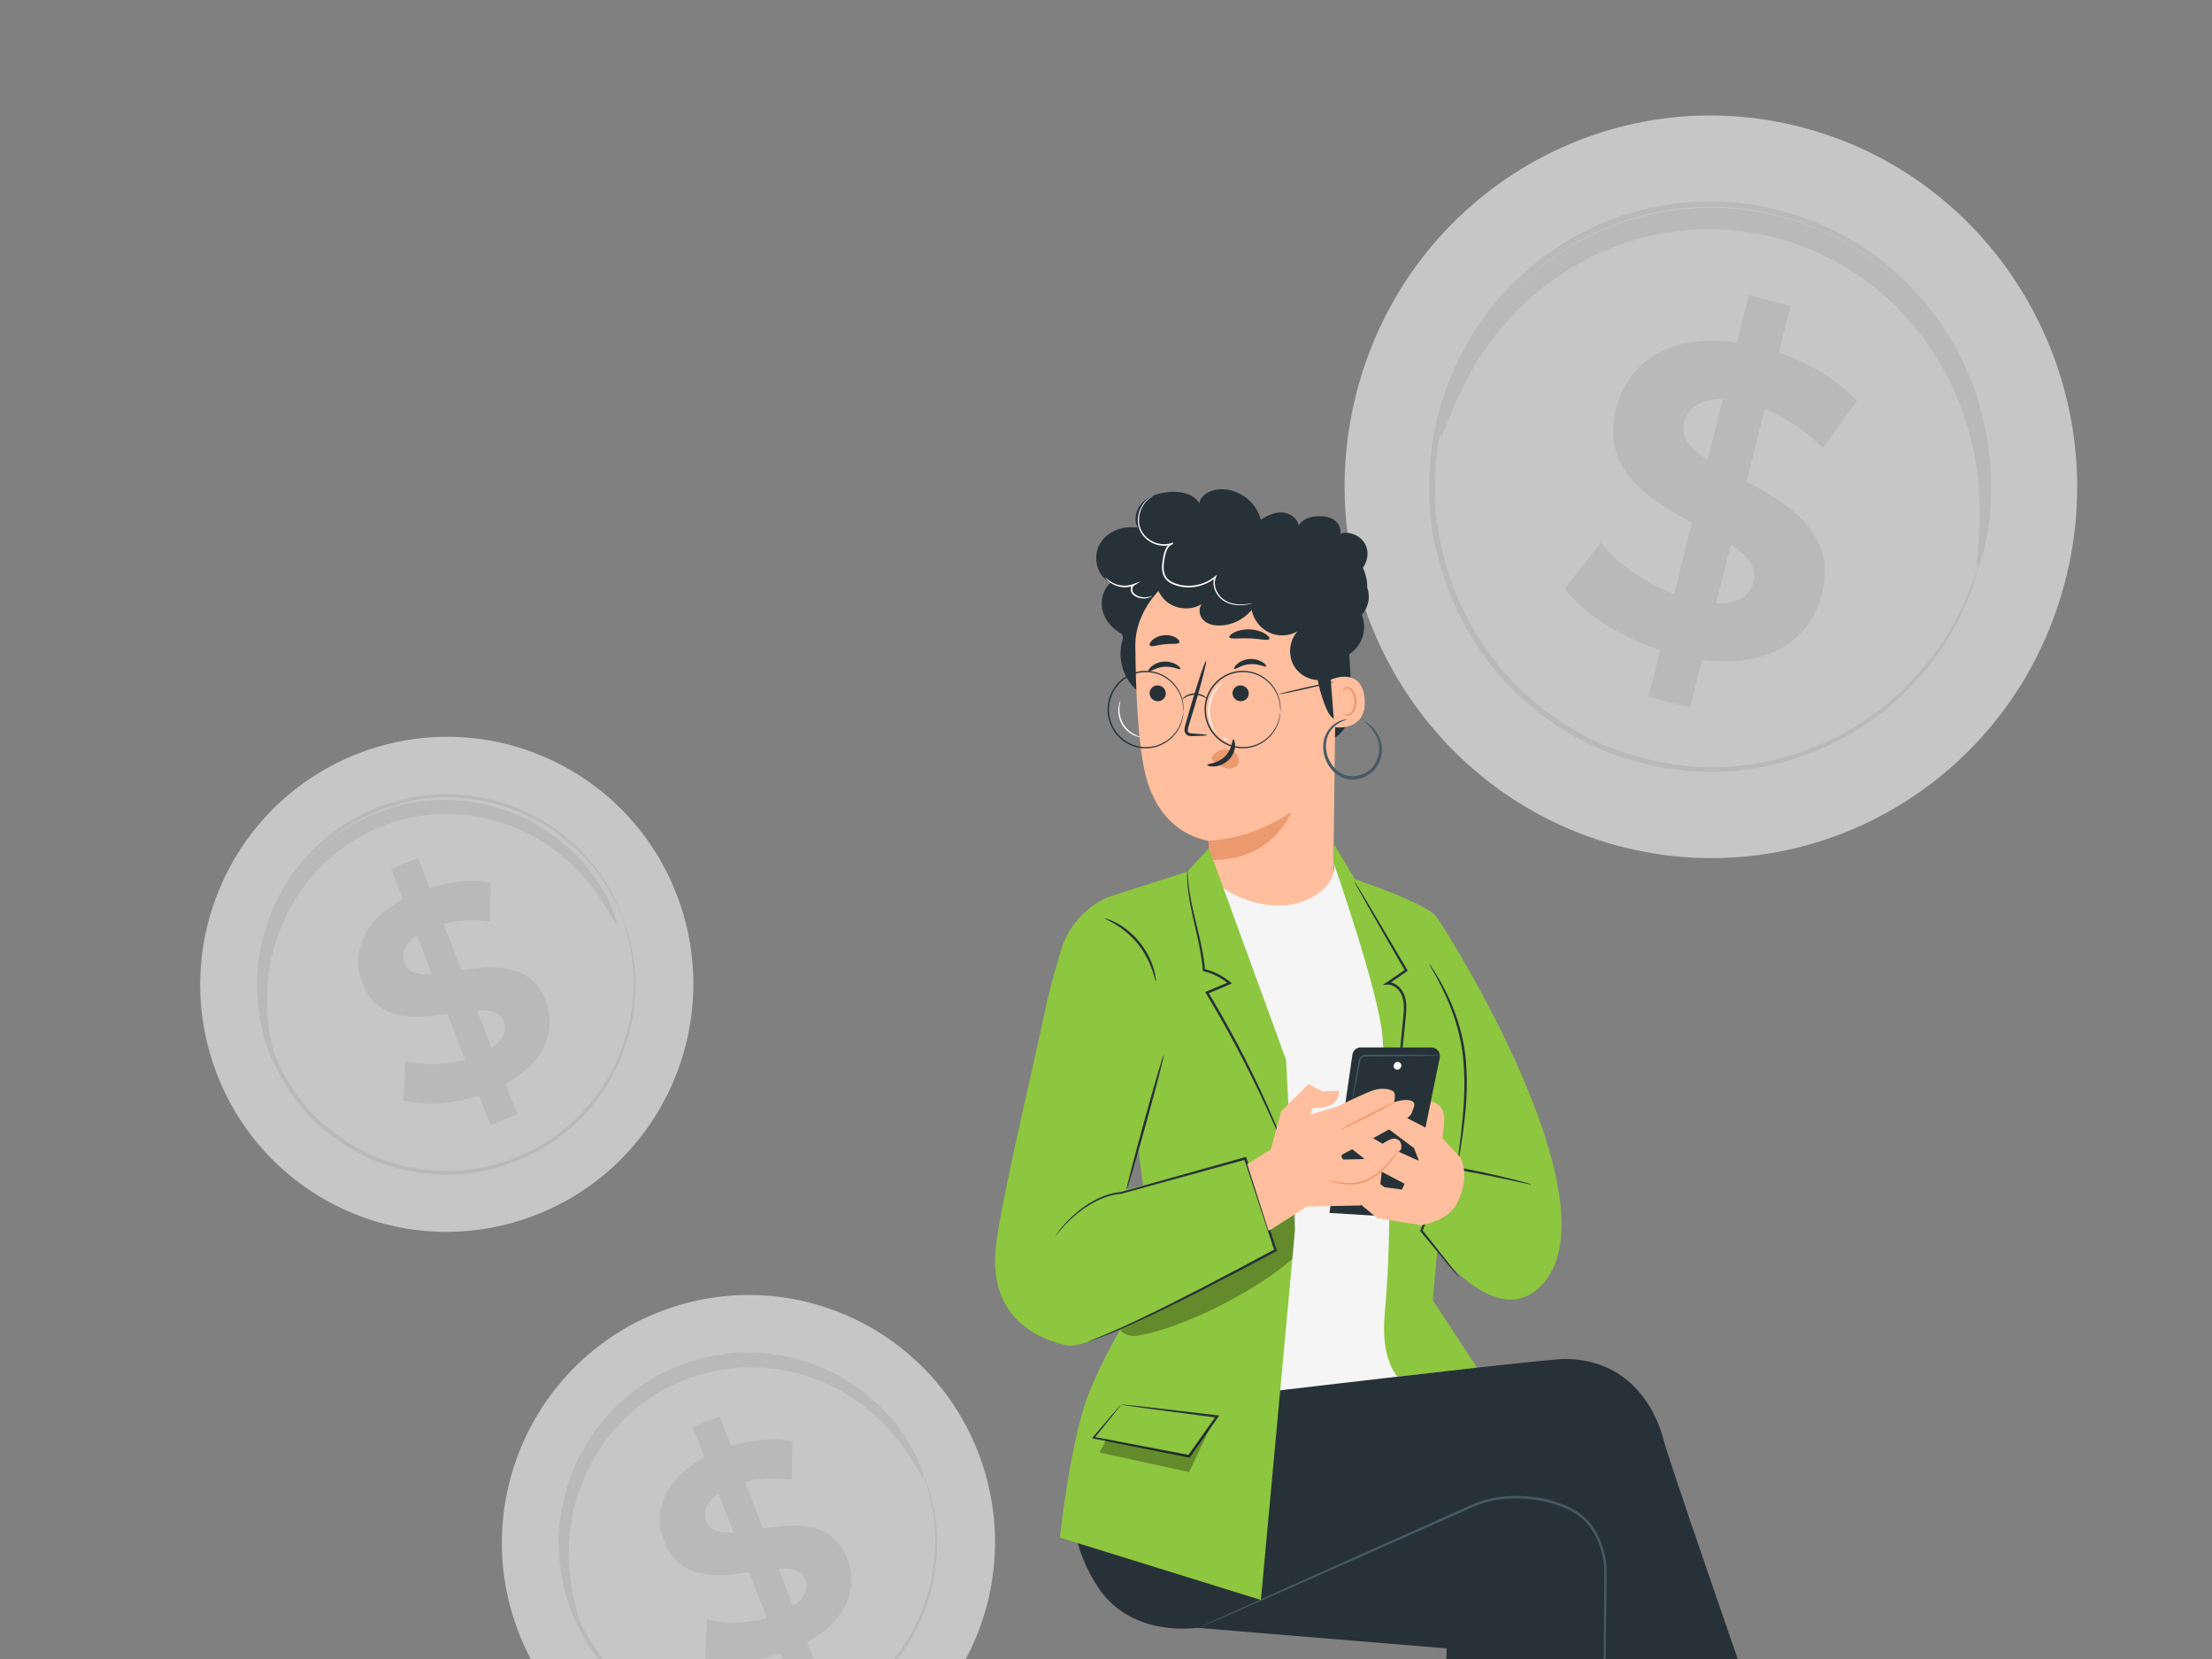 <svg width="364" height="273" viewBox="0 0 364 273" fill="none" xmlns="http://www.w3.org/2000/svg">
<rect x="0" y="0" width="364" height="273" fill="#808080" stroke="none"/>
<g clip-path="url(#clip0_3708_20498)">
<g opacity="0.6">
<path d="M339.704 96.146C331.001 128.701 297.905 147.91 265.782 139.053C262.299 138.092 258.972 136.841 255.817 135.334C229.866 122.926 215.613 93.092 223.372 64.064C232.073 31.509 265.169 12.299 297.294 21.159C329.417 30.017 348.406 63.59 339.704 96.146Z" fill="#F5F5F5"/>
<path d="M327.301 93.38C320.67 118.188 295.449 132.827 270.967 126.076C246.489 119.326 232.017 93.74 238.648 68.933C245.28 44.124 270.502 29.484 294.982 36.235C319.461 42.987 333.931 68.571 327.301 93.38Z" fill="#F5F5F5"/>
<path d="M325.864 92.329C325.848 92.325 325.886 92.07 325.975 91.579C326.078 91.043 326.216 90.322 326.391 89.404C326.487 88.922 326.594 88.39 326.71 87.806C326.8 87.214 326.843 86.557 326.922 85.851C327.068 84.438 327.28 82.811 327.221 80.963C327.355 77.28 326.84 72.744 325.463 67.713C324.063 62.694 321.59 57.179 317.614 51.985C313.644 46.831 308.226 41.887 301.33 38.598C294.472 35.366 286.296 33.355 277.769 34.198C275.631 34.296 273.517 34.768 271.368 35.17C270.305 35.421 269.26 35.773 268.195 36.07C267.121 36.34 266.088 36.757 265.054 37.187C262.939 37.937 260.964 39.056 258.932 40.1C257.014 41.349 255.027 42.539 253.253 44.067C249.656 47.019 246.284 50.477 243.7 54.588C241.073 58.658 239.033 63.19 237.678 68C236.45 72.847 235.951 77.806 236.19 82.668C236.371 87.544 237.559 92.26 239.192 96.656C239.962 98.887 241.083 100.934 242.116 102.997C243.349 104.942 244.497 106.923 245.947 108.656C247.256 110.502 248.883 112.042 250.391 113.642C252.045 115.093 253.633 116.586 255.429 117.768C262.367 122.877 270.423 125.341 277.948 126.077C285.536 126.78 292.672 125.298 298.663 122.891C304.679 120.452 309.559 116.964 313.264 113.354C316.956 109.721 319.658 106.073 321.376 102.828C322.348 101.263 322.974 99.751 323.552 98.457C323.835 97.808 324.126 97.219 324.343 96.662C324.532 96.099 324.706 95.585 324.863 95.12C325.168 94.237 325.407 93.545 325.585 93.03C325.753 92.564 325.848 92.325 325.864 92.329C325.88 92.334 325.818 92.582 325.681 93.062C325.525 93.586 325.316 94.289 325.047 95.188C324.903 95.659 324.743 96.181 324.568 96.752C324.364 97.317 324.087 97.915 323.815 98.575C323.263 99.89 322.657 101.426 321.704 103.018C320.021 106.319 317.338 110.038 313.639 113.752C309.925 117.442 305.009 121.019 298.92 123.536C292.857 126.021 285.609 127.568 277.885 126.888C270.224 126.177 262.011 123.696 254.921 118.509C253.087 117.307 251.46 115.791 249.772 114.313C248.229 112.687 246.566 111.117 245.227 109.239C243.744 107.474 242.568 105.456 241.307 103.471C240.247 101.369 239.103 99.28 238.312 97.004C236.638 92.519 235.423 87.704 235.233 82.725C234.986 77.759 235.493 72.694 236.749 67.745C238.13 62.832 240.215 58.204 242.902 54.049C245.545 49.853 248.99 46.323 252.667 43.316C254.482 41.76 256.508 40.546 258.469 39.278C260.544 38.214 262.563 37.078 264.721 36.316C265.777 35.879 266.832 35.458 267.929 35.183C269.016 34.882 270.083 34.526 271.168 34.274C273.361 33.868 275.518 33.394 277.698 33.3C286.397 32.467 294.716 34.545 301.679 37.867C308.682 41.247 314.163 46.306 318.156 51.564C322.156 56.864 324.617 62.474 325.984 67.566C327.327 72.67 327.79 77.258 327.599 80.97C327.629 82.834 327.386 84.47 327.209 85.888C327.116 86.596 327.057 87.254 326.951 87.847C326.818 88.429 326.696 88.962 326.585 89.443C326.368 90.355 326.199 91.071 326.072 91.603C325.949 92.088 325.88 92.334 325.864 92.329Z" fill="#E0E0E0"/>
<path d="M325.428 93.284C325.16 93.221 325.5 91.188 325.714 87.537C325.908 83.902 325.904 78.566 324.342 72.307C323.561 69.189 322.397 65.859 320.725 62.501C319.026 59.164 316.857 55.782 314.085 52.665C312.707 51.101 311.201 49.583 309.538 48.187C307.883 46.783 306.112 45.445 304.192 44.278C302.278 43.107 300.263 42.021 298.124 41.137C295.988 40.25 293.76 39.509 291.459 38.934C289.148 38.392 286.831 38.028 284.533 37.84C282.232 37.647 279.953 37.692 277.725 37.858C275.493 38.019 273.32 38.401 271.222 38.894C269.12 39.376 267.103 40.043 265.182 40.804C261.327 42.316 257.894 44.34 254.903 46.54C251.927 48.769 249.414 51.209 247.336 53.635C243.176 58.505 240.814 63.265 239.379 66.599C237.957 69.957 237.363 71.928 237.095 71.86C236.896 71.816 237.042 69.729 238.111 66.117C239.194 62.535 241.304 57.379 245.448 52.021C247.518 49.354 250.08 46.654 253.175 44.174C256.284 41.722 259.9 39.458 264.003 37.746C266.048 36.885 268.202 36.13 270.457 35.575C272.708 35.009 275.046 34.569 277.45 34.368C279.852 34.163 282.312 34.1 284.796 34.292C287.279 34.482 289.782 34.868 292.271 35.455C294.754 36.074 297.157 36.878 299.456 37.848C301.759 38.815 303.928 40.003 305.981 41.288C308.039 42.569 309.931 44.036 311.688 45.575C313.456 47.104 315.047 48.767 316.491 50.474C319.397 53.885 321.624 57.566 323.316 61.182C324.979 64.815 326.075 68.404 326.743 71.733C328.073 78.419 327.677 83.991 327.062 87.687C326.418 91.405 325.625 93.334 325.428 93.284Z" fill="#E0E0E0"/>
<path d="M280.091 108.574L278.124 116.449L271.265 114.647L273.179 106.984C266.494 104.779 260.522 100.891 257.506 96.877L263.419 89.288C266.2 92.791 270.662 95.985 275.48 97.773L278.412 86.029C271.272 82.135 263.417 77.3 265.929 67.245C267.792 59.792 274.67 54.78 285.823 56.36L287.773 48.554L294.633 50.354L292.718 58.02C297.757 59.791 302.413 62.511 305.57 65.962L299.981 73.712C296.992 70.755 293.724 68.623 290.4 67.299L287.414 79.253C294.571 83.078 302.29 87.878 299.813 97.79C297.987 105.105 291.194 110.065 280.091 108.574ZM280.996 75.696L283.488 65.712C279.643 65.601 277.694 67.263 277.113 69.584C276.5 72.043 278.223 73.921 280.996 75.696ZM288.561 95.739C289.176 93.275 287.52 91.42 284.834 89.589L282.41 99.292C286.034 99.42 287.999 97.988 288.561 95.739Z" fill="#E0E0E0"/>
</g>
<g opacity="0.6">
<path d="M111.503 147.609C119.375 168.656 108.753 192.149 87.777 200.085C85.504 200.946 83.201 201.588 80.893 202.022C61.913 205.595 42.561 195.112 35.541 176.347C27.668 155.301 38.29 131.807 59.266 123.872C80.244 115.936 103.63 126.564 111.503 147.609Z" fill="#F5F5F5"/>
<path d="M103.659 151.027C109.658 167.065 101.563 184.968 85.578 191.017C69.594 197.064 51.77 188.965 45.771 172.927C39.772 156.888 47.866 138.985 63.851 132.938C79.836 126.891 97.658 134.989 103.659 151.027Z" fill="#F5F5F5"/>
<path d="M102.466 151.028C102.455 151.032 102.377 150.879 102.235 150.579C102.084 150.248 101.88 149.804 101.62 149.238C101.486 148.939 101.338 148.61 101.176 148.247C100.995 147.891 100.763 147.52 100.533 147.107C100.065 146.285 99.549 145.322 98.8 144.346C97.446 142.301 95.404 140.054 92.702 137.88C89.992 135.722 86.503 133.72 82.318 132.487C78.151 131.274 73.275 130.746 68.235 131.701C63.237 132.671 57.993 134.822 53.664 138.655C52.534 139.554 51.563 140.648 50.546 141.716C50.062 142.271 49.628 142.876 49.162 143.459C48.68 144.031 48.278 144.665 47.88 145.308C47.016 146.552 46.371 147.939 45.666 149.309C45.103 150.743 44.481 152.174 44.103 153.703C43.283 156.724 42.784 159.929 42.968 163.175C43.111 166.416 43.755 169.674 44.881 172.81C46.09 175.917 47.74 178.795 49.757 181.329C51.746 183.893 54.224 185.972 56.82 187.702C58.106 188.603 59.511 189.266 60.875 189.971C62.304 190.534 63.698 191.151 65.162 191.513C66.592 191.992 68.079 192.18 69.522 192.448C70.987 192.578 72.434 192.755 73.873 192.683C79.642 192.697 84.996 190.838 89.391 188.254C93.807 185.629 97.129 182.001 99.466 178.327C101.805 174.625 103.117 170.807 103.74 167.388C104.348 163.962 104.408 160.919 104.088 158.484C104.012 157.254 103.767 156.188 103.58 155.259C103.483 154.796 103.414 154.363 103.316 153.976C103.201 153.597 103.097 153.25 103.002 152.937C102.827 152.338 102.689 151.87 102.586 151.52C102.497 151.199 102.456 151.032 102.466 151.028C102.476 151.024 102.539 151.183 102.65 151.497C102.768 151.842 102.926 152.305 103.128 152.897C103.232 153.21 103.347 153.555 103.474 153.933C103.582 154.32 103.662 154.753 103.77 155.217C103.978 156.147 104.243 157.217 104.339 158.455C104.701 160.905 104.678 163.979 104.097 167.452C103.5 170.918 102.203 174.798 99.855 178.571C97.508 182.315 94.151 186.024 89.669 188.715C85.21 191.365 79.764 193.278 73.88 193.282C72.413 193.36 70.938 193.183 69.443 193.054C67.97 192.786 66.453 192.596 64.993 192.111C63.498 191.745 62.074 191.12 60.617 190.546C59.223 189.83 57.788 189.153 56.474 188.236C53.82 186.474 51.29 184.353 49.255 181.736C47.194 179.15 45.507 176.211 44.274 173.038C43.123 169.835 42.467 166.507 42.322 163.197C42.138 159.882 42.651 156.609 43.492 153.526C43.878 151.966 44.514 150.506 45.093 149.044C45.814 147.647 46.476 146.234 47.359 144.967C47.767 144.314 48.179 143.668 48.671 143.084C49.148 142.49 49.593 141.876 50.087 141.31C51.126 140.222 52.121 139.111 53.275 138.196C57.701 134.301 63.05 132.128 68.14 131.166C73.274 130.219 78.229 130.783 82.449 132.044C86.688 133.324 90.208 135.383 92.928 137.594C95.641 139.821 97.673 142.117 99.007 144.2C99.747 145.196 100.249 146.175 100.702 147.013C100.925 147.432 101.149 147.812 101.321 148.174C101.475 148.542 101.614 148.879 101.741 149.182C101.976 149.762 102.161 150.215 102.299 150.553C102.419 150.865 102.476 151.024 102.466 151.028Z" fill="#E0E0E0"/>
<path d="M101.467 152.042C101.298 152.114 100.704 150.882 99.424 148.827C98.138 146.789 96.094 143.91 92.856 141.152C91.241 139.78 89.337 138.444 87.148 137.296C84.952 136.17 82.485 135.206 79.793 134.623C78.45 134.326 77.054 134.105 75.621 134.013C74.188 133.913 72.719 133.893 71.234 134.025C69.751 134.153 68.245 134.367 66.75 134.74C65.255 135.109 63.768 135.594 62.303 136.198C60.846 136.822 59.453 137.547 58.139 138.357C56.821 139.167 55.605 140.095 54.464 141.07C53.318 142.043 52.29 143.112 51.343 144.212C50.391 145.307 49.555 146.467 48.807 147.642C47.302 149.988 46.218 152.444 45.443 154.819C44.686 157.204 44.261 159.519 44.064 161.652C43.678 165.933 44.222 169.44 44.72 171.809C45.235 174.186 45.668 175.485 45.497 175.556C45.373 175.611 44.654 174.426 43.85 172.052C43.065 169.689 42.234 166.069 42.426 161.531C42.526 159.27 42.878 156.796 43.603 154.228C44.347 151.67 45.436 149.012 47.001 146.459C47.778 145.181 48.654 143.919 49.661 142.724C50.662 141.525 51.758 140.359 52.981 139.297C54.202 138.231 55.509 137.22 56.926 136.338C58.342 135.454 59.843 134.669 61.414 133.998C62.994 133.346 64.601 132.826 66.215 132.436C67.832 132.044 69.458 131.824 71.061 131.701C72.663 131.576 74.248 131.616 75.787 131.748C77.328 131.871 78.825 132.138 80.259 132.485C83.135 133.172 85.748 134.274 88.047 135.554C90.337 136.855 92.302 138.356 93.937 139.888C97.214 142.968 99.131 146.133 100.212 148.372C101.284 150.636 101.593 151.991 101.467 152.042Z" fill="#E0E0E0"/>
<path d="M83.187 178.357L85.135 183.382L80.707 185.143L78.812 180.254C74.324 181.729 69.578 182.013 66.395 181.052L66.707 174.61C69.566 175.389 73.222 175.331 76.533 174.377L73.627 166.884C68.244 167.63 62.109 168.155 59.622 161.739C57.778 156.983 59.605 151.545 66.288 147.954L64.358 142.973L68.786 141.211L70.682 146.102C74.107 145.049 77.687 144.66 80.731 145.261L80.657 151.661C77.894 151.26 75.297 151.412 72.977 152.023L75.935 159.651C81.301 158.861 87.349 158.371 89.801 164.696C91.609 169.362 89.809 174.738 83.187 178.357ZM71.072 160.289L68.601 153.92C66.464 155.392 66.038 157.063 66.612 158.544C67.221 160.113 68.88 160.438 71.072 160.289ZM82.881 168.071C82.271 166.5 80.657 166.16 78.491 166.243L80.891 172.435C82.915 171.06 83.437 169.507 82.881 168.071Z" fill="#E0E0E0"/>
</g>
<g opacity="0.6">
<path d="M161.143 239.467C169.015 260.513 158.393 284.006 137.417 291.943C135.143 292.803 132.841 293.445 130.534 293.88C111.554 297.452 92.201 286.97 85.182 268.204C77.308 247.159 87.93 223.665 108.908 215.729C129.882 207.794 153.27 218.422 161.143 239.467Z" fill="#F5F5F5"/>
<path d="M153.299 242.886C159.298 258.924 151.203 276.827 135.217 282.876C119.233 288.923 101.41 280.824 95.41 264.786C89.412 248.747 97.506 230.844 113.491 224.796C129.476 218.749 147.298 226.848 153.299 242.886Z" fill="#F5F5F5"/>
<path d="M152.106 242.886C152.095 242.89 152.017 242.737 151.876 242.436C151.724 242.106 151.52 241.662 151.261 241.095C151.126 240.797 150.978 240.467 150.816 240.105C150.635 239.749 150.404 239.377 150.173 238.965C149.705 238.143 149.19 237.18 148.44 236.203C147.086 234.16 145.044 231.911 142.342 229.737C139.632 227.579 136.143 225.577 131.958 224.345C127.791 223.131 122.915 222.604 117.874 223.558C112.876 224.528 107.631 226.679 103.302 230.513C102.173 231.412 101.202 232.505 100.184 233.573C99.701 234.129 99.266 234.734 98.8 235.317C98.318 235.889 97.917 236.523 97.518 237.165C96.654 238.407 96.009 239.795 95.305 241.166C94.741 242.6 94.118 244.03 93.742 245.559C92.922 248.58 92.422 251.785 92.605 255.031C92.749 258.272 93.392 261.53 94.518 264.667C95.727 267.774 97.378 270.652 99.394 273.186C101.383 275.75 103.861 277.828 106.458 279.558C107.743 280.459 109.149 281.122 110.513 281.828C111.942 282.391 113.335 283.007 114.8 283.37C116.229 283.849 117.716 284.037 119.16 284.305C120.625 284.434 122.072 284.612 123.511 284.54C129.28 284.553 134.634 282.694 139.029 280.111C143.445 277.486 146.767 273.857 149.104 270.184C151.443 266.483 152.755 262.664 153.378 259.245C153.985 255.819 154.046 252.776 153.726 250.341C153.65 249.111 153.406 248.045 153.219 247.116C153.121 246.653 153.052 246.219 152.954 245.833C152.84 245.453 152.736 245.106 152.641 244.793C152.465 244.195 152.327 243.726 152.224 243.377C152.138 243.057 152.095 242.89 152.106 242.886C152.116 242.882 152.179 243.041 152.29 243.355C152.408 243.7 152.567 244.163 152.768 244.755C152.873 245.067 152.988 245.413 153.114 245.791C153.222 246.178 153.302 246.61 153.41 247.075C153.618 248.004 153.883 249.075 153.979 250.312C154.341 252.763 154.318 255.837 153.737 259.309C153.14 262.776 151.843 266.656 149.494 270.428C147.147 274.173 143.79 277.881 139.308 280.573C134.849 283.223 129.403 285.136 123.519 285.14C122.052 285.218 120.576 285.041 119.081 284.912C117.608 284.644 116.092 284.454 114.632 283.969C113.138 283.602 111.712 282.978 110.255 282.404C108.861 281.688 107.426 281.012 106.112 280.095C103.459 278.333 100.928 276.212 98.893 273.595C96.832 271.009 95.145 268.069 93.912 264.897C92.761 261.694 92.105 258.366 91.96 255.056C91.776 251.741 92.289 248.468 93.13 245.386C93.517 243.826 94.153 242.366 94.732 240.904C95.453 239.507 96.114 238.093 96.997 236.827C97.405 236.174 97.817 235.527 98.309 234.944C98.785 234.35 99.23 233.736 99.725 233.17C100.764 232.082 101.759 230.971 102.912 230.056C107.339 226.161 112.688 223.989 117.777 223.026C122.912 222.079 127.866 222.642 132.086 223.904C136.325 225.184 139.844 227.242 142.565 229.454C145.279 231.681 147.31 233.978 148.645 236.06C149.384 237.056 149.887 238.035 150.34 238.873C150.563 239.292 150.787 239.672 150.959 240.034C151.113 240.402 151.252 240.738 151.379 241.042C151.615 241.621 151.799 242.075 151.937 242.413C152.059 242.722 152.116 242.883 152.106 242.886Z" fill="#E0E0E0"/>
<path d="M151.895 243.101C151.724 243.174 151.122 241.941 149.825 239.886C148.521 237.848 146.451 234.969 143.169 232.211C141.533 230.84 139.604 229.503 137.386 228.355C135.16 227.228 132.661 226.265 129.933 225.682C128.572 225.385 127.158 225.164 125.706 225.072C124.254 224.972 122.765 224.952 121.261 225.085C119.758 225.212 118.232 225.426 116.717 225.799C115.203 226.168 113.695 226.654 112.211 227.257C110.734 227.881 109.323 228.606 107.991 229.416C106.655 230.226 105.423 231.154 104.267 232.129C103.106 233.102 102.064 234.172 101.105 235.271C100.139 236.366 99.293 237.526 98.535 238.701C97.009 241.047 95.912 243.503 95.125 245.878C94.358 248.263 93.927 250.578 93.728 252.711C93.336 256.992 93.887 260.499 94.393 262.868C94.915 265.245 95.353 266.545 95.179 266.615C95.053 266.67 94.325 265.486 93.51 263.111C92.715 260.748 91.872 257.128 92.067 252.59C92.168 250.329 92.524 247.855 93.26 245.287C94.014 242.729 95.117 240.071 96.702 237.518C97.49 236.241 98.377 234.979 99.398 233.784C100.413 232.584 101.523 231.418 102.763 230.356C103.999 229.29 105.323 228.279 106.76 227.397C108.194 226.513 109.715 225.728 111.307 225.057C112.908 224.405 114.537 223.885 116.172 223.495C117.81 223.103 119.458 222.883 121.082 222.76C122.707 222.635 124.311 222.675 125.871 222.807C127.432 222.93 128.949 223.196 130.402 223.544C133.316 224.231 135.964 225.333 138.294 226.613C140.614 227.914 142.605 229.415 144.262 230.947C147.583 234.027 149.525 237.192 150.621 239.43C151.71 241.694 152.023 243.049 151.895 243.101Z" fill="#E0E0E0"/>
<path d="M132.827 270.215L134.777 275.239L130.348 277L128.452 272.111C123.964 273.586 119.219 273.87 116.035 272.91L116.347 266.467C119.206 267.246 122.862 267.188 126.173 266.234L123.268 258.741C117.884 259.488 111.75 260.012 109.262 253.596C107.418 248.84 109.245 243.401 115.928 239.811L113.998 234.83L118.426 233.068L120.322 237.96C123.748 236.907 127.327 236.517 130.371 237.119L130.298 243.519C127.535 243.118 124.937 243.27 122.618 243.881L125.576 251.509C130.942 250.719 136.989 250.229 139.441 256.554C141.249 261.219 139.449 266.596 132.827 270.215ZM120.712 252.147L118.241 245.778C116.104 247.25 115.679 248.921 116.252 250.402C116.862 251.97 118.52 252.295 120.712 252.147ZM132.521 259.928C131.912 258.357 130.298 258.017 128.132 258.1L130.532 264.292C132.555 262.918 133.077 261.364 132.521 259.928Z" fill="#E0E0E0"/>
</g>
<path d="M187.232 113.727C184.914 111.832 183.855 108.482 184.65 105.565C184.739 105.237 184.847 104.879 184.709 104.57C184.59 104.305 184.321 104.152 184.077 103.999C182.736 103.161 181.685 101.795 181.379 100.225C181.072 98.654 181.578 96.904 182.786 95.876C180.544 94.923 179.746 91.733 180.943 89.579C182.14 87.424 184.843 86.425 187.238 86.847C186.474 85.555 186.932 83.78 187.984 82.717C189.037 81.654 190.54 81.187 192.011 80.996C193.988 80.74 196.328 81.102 197.358 82.839C197.531 81.607 198.796 80.839 199.996 80.606C203.216 79.983 206.711 82.292 207.464 85.54C208.515 84.843 209.714 84.269 210.966 84.326C212.218 84.382 213.502 85.238 213.713 86.496C214.303 85.389 215.676 84.994 216.91 84.949C217.801 84.917 218.735 85.024 219.486 85.513C220.237 86.003 220.751 86.954 220.521 87.832C222.163 87.298 224.132 88.226 224.794 89.846C225.455 91.466 224.713 93.543 223.184 94.353C224.459 95.171 225.268 96.69 225.249 98.225C225.228 99.759 224.378 101.256 223.083 102.04C223.827 102.144 224.145 103.189 223.774 103.854C223.402 104.518 222.609 104.819 221.862 104.887C222.018 107.518 222.174 110.149 222.33 112.78C222.431 114.477 222.527 116.209 222.104 117.854C221.68 119.5 220.64 121.074 219.079 121.68" fill="#263238"/>
<path d="M186.83 106.129C186.785 99.744 193.073 92.911 199.34 93.133L219.784 95.587L219.954 99.012L219.384 145.782L199.969 157.835L198.857 138.343C198.857 138.343 190.788 137.569 188.404 127.092C187.217 121.882 186.881 113.223 186.83 106.129Z" fill="#FFBE9D"/>
<path d="M189.172 114.114C189.196 114.833 189.815 115.405 190.553 115.392C191.29 115.38 191.869 114.788 191.843 114.068C191.819 113.349 191.201 112.777 190.464 112.789C189.725 112.802 189.146 113.396 189.172 114.114Z" fill="#263238"/>
<path d="M188.982 110.491C189.159 110.657 190.118 109.822 191.554 109.722C192.988 109.602 194.093 110.278 194.236 110.087C194.307 110.002 194.117 109.695 193.634 109.387C193.159 109.082 192.367 108.808 191.472 108.875C190.577 108.945 189.848 109.335 189.439 109.709C189.022 110.086 188.895 110.418 188.982 110.491Z" fill="#263238"/>
<path d="M202.819 114.114C202.844 114.834 203.462 115.405 204.201 115.392C204.937 115.38 205.517 114.788 205.491 114.068C205.467 113.349 204.848 112.776 204.112 112.789C203.373 112.802 202.795 113.395 202.819 114.114Z" fill="#263238"/>
<path d="M203.1 110.064C203.278 110.229 204.238 109.395 205.673 109.296C207.106 109.175 208.212 109.851 208.356 109.661C208.426 109.576 208.237 109.268 207.753 108.961C207.278 108.654 206.485 108.38 205.591 108.449C204.696 108.518 203.967 108.908 203.558 109.282C203.142 109.659 203.013 109.991 203.1 110.064Z" fill="#263238"/>
<path d="M198.654 120.967C198.655 120.883 197.751 120.791 196.291 120.707C195.922 120.695 195.57 120.645 195.491 120.395C195.386 120.132 195.511 119.718 195.66 119.271C195.942 118.342 196.237 117.369 196.548 116.349C197.774 112.192 198.635 108.784 198.47 108.736C198.305 108.687 197.177 112.016 195.95 116.173C195.657 117.197 195.376 118.174 195.109 119.108C194.999 119.543 194.794 120.041 195.02 120.588C195.138 120.86 195.422 121.043 195.661 121.091C195.901 121.147 196.108 121.136 196.29 121.134C197.751 121.108 198.654 121.05 198.654 120.967Z" fill="#263238"/>
<path d="M198.856 138.343C198.856 138.343 205.888 138.297 212.531 133.552C212.531 133.552 209.521 141.763 199.037 141.522L198.856 138.343Z" fill="#EB996E"/>
<path d="M199.505 124.447C199.973 123.715 200.851 123.268 201.757 123.301C202.385 123.324 203.035 123.585 203.449 124.074C203.864 124.564 203.994 125.292 203.683 125.809C203.334 126.392 202.533 126.578 201.834 126.43C201.135 126.28 200.513 125.864 199.921 125.447C199.758 125.331 199.591 125.21 199.481 125.043C199.372 124.877 199.336 124.651 199.446 124.499" fill="#EB996E"/>
<path d="M202.95 121.674C202.715 121.677 202.822 123.264 201.565 124.487C200.312 125.713 198.637 125.655 198.64 125.878C198.625 125.979 199.031 126.159 199.734 126.128C200.423 126.102 201.412 125.805 202.181 125.057C202.948 124.307 203.234 123.36 203.242 122.705C203.257 122.038 203.056 121.657 202.95 121.674Z" fill="#263238"/>
<path d="M202.306 104.871C202.475 105.259 203.896 104.966 205.595 105.052C207.296 105.103 208.689 105.507 208.887 105.134C208.976 104.956 208.712 104.6 208.137 104.254C207.567 103.909 206.672 103.606 205.653 103.565C204.633 103.525 203.718 103.755 203.123 104.053C202.522 104.351 202.232 104.687 202.306 104.871Z" fill="#263238"/>
<path d="M189.217 106.221C189.493 106.535 190.458 106.119 191.647 106.018C192.832 105.873 193.86 106.082 194.068 105.718C194.158 105.542 193.976 105.22 193.514 104.938C193.059 104.656 192.315 104.453 191.499 104.537C190.684 104.622 189.996 104.974 189.606 105.344C189.209 105.715 189.094 106.067 189.217 106.221Z" fill="#263238"/>
<path d="M190.277 93.61C189.738 95.587 190.493 97.861 192.099 99.099C193.705 100.336 196.06 100.459 197.782 99.394C197.138 100.116 197.339 101.347 198.022 102.032C198.704 102.716 199.72 102.942 200.678 102.934C202.692 102.915 204.68 101.952 205.963 100.371C206.28 101.98 207.387 103.406 208.851 104.091C210.315 104.776 212.1 104.702 213.505 103.899C212.194 105.358 211.915 107.681 212.843 109.417C213.77 111.154 215.836 112.178 217.751 111.849C219.666 111.521 221.289 109.865 221.609 107.915C223.045 107.17 224.106 105.719 224.395 104.105C224.683 102.492 224.192 100.753 223.106 99.543C224.134 99.14 224.793 98.05 224.941 96.939C225.088 95.828 224.796 94.702 224.38 93.665C223.361 91.126 221.479 88.853 218.967 87.864C216.454 86.875 213.309 87.394 211.55 89.473C211.351 89.708 211.148 89.975 210.852 90.046C210.447 90.143 210.065 89.839 209.758 89.553C208.399 88.284 206.977 86.915 205.17 86.545C202.987 86.099 200.583 87.426 199.759 89.532C198.372 87.45 195.618 86.262 193.294 87.121C190.97 87.979 189.613 91.1 190.883 93.259" fill="#263238"/>
<path d="M216.595 110.332C216.849 112.476 217.405 114.581 218.243 116.564C218.598 117.406 219.133 118.326 220.023 118.465C220.833 118.592 221.612 117.961 221.934 117.194C222.256 116.427 222.223 115.558 222.153 114.727C221.906 111.774 221.274 108.871 220.643 105.977" fill="#263238"/>
<path d="M218.983 111.849C219.108 111.775 224.107 109.604 224.566 115.004C225.025 120.405 219.606 119.764 219.583 119.609C219.562 119.455 218.983 111.849 218.983 111.849Z" fill="#FFBE9D"/>
<path d="M221.03 117.419C221.052 117.4 221.127 117.477 221.29 117.536C221.449 117.593 221.714 117.619 221.982 117.489C222.525 117.23 222.919 116.282 222.862 115.306C222.834 114.813 222.693 114.354 222.489 113.982C222.293 113.601 222.018 113.348 221.732 113.321C221.446 113.28 221.261 113.47 221.209 113.627C221.151 113.785 221.193 113.889 221.167 113.901C221.153 113.916 221.045 113.821 221.069 113.594C221.082 113.485 221.133 113.352 221.249 113.238C221.367 113.121 221.55 113.051 221.748 113.055C222.159 113.047 222.56 113.398 222.784 113.806C223.031 114.215 223.201 114.73 223.233 115.283C223.291 116.374 222.831 117.441 222.083 117.735C221.718 117.867 221.397 117.78 221.226 117.667C221.051 117.548 221.012 117.431 221.03 117.419Z" fill="#EB996E"/>
<path d="M206.148 99.281C206.149 99.287 206.094 99.305 205.985 99.335C205.877 99.366 205.714 99.404 205.501 99.446C205.074 99.526 204.436 99.628 203.617 99.575C203.209 99.547 202.756 99.477 202.285 99.314C201.816 99.157 201.322 98.904 200.891 98.507C200.461 98.115 200.09 97.592 199.865 96.967C199.649 96.344 199.597 95.593 199.881 94.902L200.062 95.039C198.993 95.944 197.526 96.577 195.913 96.65C195.109 96.693 194.275 96.586 193.467 96.323C193.064 96.188 192.663 96.009 192.302 95.745C191.941 95.485 191.633 95.118 191.457 94.689C191.245 94.186 191.2 93.642 191.221 93.129C191.241 92.611 191.325 92.113 191.416 91.627C191.513 91.139 191.642 90.656 191.874 90.216C192.097 89.782 192.489 89.386 192.983 89.287L193.058 89.535C192.148 89.894 191.165 89.885 190.318 89.62C189.465 89.363 188.732 88.87 188.202 88.258C187.678 87.643 187.356 86.907 187.277 86.198C187.187 85.492 187.277 84.827 187.453 84.264C187.814 83.126 188.494 82.416 188.994 82.042C189.508 81.666 189.844 81.58 189.844 81.58C189.857 81.606 189.532 81.722 189.046 82.111C188.573 82.499 187.934 83.207 187.606 84.313C187.446 84.86 187.371 85.5 187.467 86.171C187.552 86.845 187.864 87.532 188.366 88.111C188.874 88.685 189.575 89.148 190.386 89.386C191.192 89.631 192.117 89.63 192.962 89.293L193.037 89.541C192.635 89.625 192.311 89.945 192.105 90.344C191.895 90.743 191.769 91.205 191.678 91.679C191.51 92.624 191.331 93.665 191.706 94.581C192.018 95.364 192.789 95.814 193.55 96.065C194.325 96.319 195.127 96.424 195.901 96.386C197.457 96.321 198.877 95.72 199.914 94.856L200.282 94.55L200.095 94.994C199.832 95.618 199.87 96.308 200.066 96.894C200.27 97.483 200.616 97.984 201.018 98.364C201.421 98.746 201.886 98.993 202.339 99.155C202.79 99.321 203.23 99.399 203.628 99.436C204.427 99.509 205.062 99.43 205.489 99.373C205.918 99.313 206.145 99.266 206.148 99.281Z" fill="white"/>
<path d="M189.577 98.092C189.584 98.107 189.469 98.191 189.233 98.289C188.998 98.386 188.633 98.485 188.17 98.483C187.713 98.473 187.144 98.377 186.624 97.999C186.374 97.809 186.134 97.52 186.077 97.143C186.021 96.787 186.128 96.344 186.49 96.113L186.61 96.357C186.582 96.368 186.551 96.379 186.519 96.39C185.141 96.908 183.762 96.538 182.98 96.051C182.578 95.808 182.295 95.548 182.124 95.35C181.953 95.151 181.879 95.026 181.892 95.016C181.93 94.977 182.276 95.456 183.072 95.88C183.843 96.305 185.147 96.615 186.425 96.133C186.453 96.123 186.482 96.112 186.509 96.103L187.75 95.658L186.63 96.347C186.391 96.493 186.295 96.822 186.337 97.103C186.375 97.385 186.56 97.628 186.775 97.799C187.219 98.14 187.752 98.26 188.177 98.29C189.053 98.337 189.562 98.041 189.577 98.092Z" fill="white"/>
<path d="M224.541 118.73C224.555 118.706 224.911 118.851 225.44 119.295C225.96 119.734 226.679 120.494 227.111 121.692C227.548 122.867 227.547 124.543 226.658 126.002C225.811 127.477 223.917 128.497 221.972 128.232C220.999 128.111 220.108 127.631 219.458 126.987C218.798 126.345 218.34 125.566 218.061 124.775C217.494 123.183 217.718 121.531 218.393 120.453C219.059 119.358 219.983 118.813 220.625 118.584C221.279 118.349 221.671 118.386 221.671 118.41C221.679 118.458 221.301 118.496 220.703 118.778C220.116 119.053 219.287 119.616 218.719 120.644C218.143 121.65 217.979 123.153 218.522 124.604C219.038 126.026 220.295 127.487 222.041 127.696C223.774 127.927 225.463 127.043 226.243 125.736C227.066 124.433 227.115 122.917 226.754 121.812C226.399 120.685 225.762 119.92 225.301 119.45C224.832 118.974 224.516 118.769 224.541 118.73Z" fill="#455A64"/>
<path d="M194.734 117.182C194.699 117.183 194.774 116.624 194.596 115.648C194.419 114.692 193.89 113.268 192.564 112.105C191.906 111.536 191.065 111.035 190.073 110.79C189.088 110.552 187.962 110.511 186.866 110.853C186.315 111.007 185.778 111.26 185.277 111.591C184.772 111.913 184.306 112.325 183.912 112.812C183.101 113.768 182.597 115.033 182.498 116.364C182.424 117.698 182.759 119.019 183.44 120.075C183.768 120.61 184.177 121.08 184.636 121.467C185.089 121.861 185.59 122.183 186.115 122.409C187.158 122.894 188.28 123.002 189.287 122.898C190.301 122.787 191.2 122.402 191.925 121.926C193.39 120.95 194.098 119.608 194.398 118.684C194.701 117.74 194.699 117.176 194.734 117.182C194.742 117.183 194.734 117.32 194.712 117.583C194.704 117.715 194.687 117.877 194.644 118.065C194.607 118.255 194.569 118.475 194.486 118.712C194.21 119.659 193.511 121.045 192.018 122.066C191.279 122.565 190.357 122.971 189.31 123.094C188.272 123.212 187.111 123.107 186.028 122.61C185.482 122.379 184.962 122.048 184.491 121.641C184.014 121.241 183.588 120.756 183.246 120.201C182.538 119.107 182.186 117.733 182.264 116.349C182.366 114.966 182.892 113.652 183.736 112.662C184.147 112.158 184.631 111.733 185.156 111.4C185.676 111.059 186.234 110.801 186.805 110.643C187.943 110.295 189.106 110.346 190.121 110.6C191.142 110.861 192.004 111.387 192.672 111.979C194.02 113.19 194.533 114.657 194.685 115.632C194.736 115.878 194.745 116.102 194.757 116.294C194.776 116.487 194.772 116.65 194.763 116.782C194.752 117.044 194.742 117.182 194.734 117.182Z" fill="#263238"/>
<path d="M210.695 117.174C210.659 117.175 210.734 116.616 210.556 115.64C210.38 114.684 209.85 113.26 208.524 112.097C207.867 111.528 207.025 111.027 206.033 110.782C205.049 110.544 203.923 110.503 202.827 110.845C202.276 110.999 201.738 111.252 201.238 111.583C200.733 111.905 200.267 112.317 199.873 112.804C199.062 113.76 198.557 115.025 198.459 116.357C198.384 117.69 198.72 119.012 199.401 120.068C199.728 120.603 200.137 121.073 200.597 121.46C201.05 121.854 201.55 122.176 202.076 122.402C203.119 122.887 204.24 122.995 205.248 122.891C206.263 122.78 207.162 122.395 207.887 121.919C209.351 120.942 210.06 119.6 210.359 118.676C210.662 117.732 210.66 117.168 210.695 117.174C210.703 117.175 210.695 117.312 210.673 117.575C210.665 117.707 210.648 117.869 210.604 118.057C210.567 118.247 210.529 118.467 210.447 118.704C210.17 119.651 209.471 121.037 207.979 122.058C207.24 122.557 206.318 122.963 205.271 123.086C204.232 123.204 203.072 123.099 201.989 122.602C201.443 122.371 200.923 122.04 200.452 121.633C199.974 121.233 199.549 120.748 199.207 120.193C198.498 119.099 198.146 117.725 198.225 116.341C198.327 114.958 198.854 113.644 199.697 112.654C200.107 112.15 200.592 111.725 201.117 111.392C201.638 111.051 202.195 110.793 202.767 110.635C203.904 110.287 205.067 110.337 206.082 110.592C207.103 110.853 207.965 111.379 208.634 111.971C209.981 113.182 210.495 114.649 210.646 115.624C210.697 115.87 210.707 116.094 210.719 116.286C210.737 116.479 210.734 116.642 210.724 116.774C210.713 117.037 210.704 117.175 210.695 117.174Z" fill="#263238"/>
<path d="M198.66 115.047C198.631 115.076 198.447 114.894 198.097 114.701C197.749 114.505 197.216 114.328 196.609 114.329C196.001 114.335 195.47 114.518 195.124 114.717C194.775 114.914 194.593 115.098 194.564 115.069C194.545 115.055 194.686 114.823 195.036 114.574C195.38 114.324 195.953 114.096 196.608 114.091C197.264 114.089 197.837 114.311 198.184 114.557C198.535 114.803 198.679 115.033 198.66 115.047Z" fill="#263238"/>
<path d="M219.524 112.199C219.538 112.263 217.52 112.771 215.018 113.333C212.514 113.896 210.474 114.3 210.46 114.235C210.446 114.171 212.464 113.663 214.967 113.101C217.469 112.539 219.51 112.134 219.524 112.199Z" fill="#263238"/>
<path d="M187.779 121.311C187.777 121.325 187.667 121.323 187.471 121.287C187.276 121.253 186.997 121.176 186.669 121.033C186.018 120.755 185.167 120.148 184.611 119.178C184.056 118.207 183.959 117.156 184.044 116.445C184.085 116.086 184.157 115.802 184.224 115.613C184.291 115.424 184.343 115.325 184.357 115.33C184.397 115.342 184.246 115.76 184.21 116.458C184.17 117.148 184.29 118.139 184.814 119.058C185.34 119.975 186.129 120.573 186.74 120.88C187.356 121.195 187.789 121.27 187.779 121.311Z" fill="white"/>
<path d="M200.058 120.557C200.047 120.566 199.958 120.469 199.821 120.276C199.685 120.083 199.508 119.787 199.337 119.397C198.992 118.625 198.71 117.429 198.899 116.123C199.089 114.818 199.701 113.756 200.251 113.118C200.526 112.794 200.779 112.563 200.964 112.417C201.149 112.272 201.262 112.205 201.27 112.217C201.298 112.25 200.883 112.567 200.379 113.224C199.876 113.872 199.314 114.907 199.131 116.159C198.95 117.41 199.193 118.565 199.49 119.333C199.787 120.109 200.094 120.533 200.058 120.557Z" fill="white"/>
<path d="M202.063 121.857C202.03 121.914 201.815 121.847 201.582 121.71C201.35 121.572 201.188 121.415 201.22 121.358C201.253 121.301 201.468 121.367 201.701 121.505C201.934 121.642 202.095 121.8 202.063 121.857Z" fill="white"/>
<path d="M239.344 235.751C238.074 229.081 233.993 206.622 233.998 202.083C233.999 201.334 235.148 199 235.359 198.282C236.549 194.23 240.696 179.317 239.765 171.456C239.021 165.174 233.777 157.131 232.204 152.837C231.464 150.815 225.572 148.731 223.608 147.902L219.432 141.922C219.432 141.922 220.338 144.701 216.649 147.196C214.674 148.532 212.291 149.112 209.92 149.004C204.708 148.767 200.491 146.233 197.632 142.876L196.945 143.416C183.459 147.824 183.605 147.85 181.013 148.956C177.678 150.378 188.242 185.065 188.242 185.065C188.242 185.065 194.482 208.486 191.119 215.743C189.224 219.83 182.848 226.58 181.233 230.381C181.233 230.381 178.425 234.36 178.37 235.36C178.315 236.359 194.976 243.675 208.129 244.414C232.464 245.782 239.344 235.751 239.344 235.751Z" fill="#F5F5F5"/>
<path d="M234.302 193.314C234.275 193.308 234.334 192.877 234.464 192.103C234.602 191.333 234.763 190.209 234.915 188.818C235.074 187.427 235.176 185.763 235.202 183.914C235.206 182.066 235.121 180.033 234.885 177.913C234.632 175.793 234.252 173.796 233.828 171.997C233.382 170.204 232.904 168.608 232.433 167.292C231.968 165.975 231.557 164.919 231.247 164.201C230.944 163.48 230.788 163.073 230.814 163.06C230.839 163.048 231.044 163.429 231.392 164.133C231.749 164.833 232.203 165.876 232.706 167.189C233.216 168.5 233.726 170.1 234.195 171.903C234.643 173.71 235.038 175.725 235.293 177.863C235.531 180.002 235.606 182.054 235.58 183.918C235.534 185.782 235.401 187.458 235.204 188.852C235.014 190.248 234.809 191.369 234.621 192.134C234.442 192.901 234.33 193.321 234.302 193.314Z" fill="#263238"/>
<path d="M219.432 141.922L219.469 138.867L223.007 144.717L230.219 147.411C232.486 150.06 239.832 179.878 238.348 184.811L235.782 213.97L243.094 225.116L229.973 226.539C229.973 226.539 227.155 223.718 227.859 216.248C229.642 197.334 227.798 175.759 227.528 170.981C227.124 163.787 219.432 141.922 219.432 141.922Z" fill="#8DC63F"/>
<path d="M223.007 144.716C223.007 144.716 234.844 148.64 236.395 150.899C240.615 157.046 266.018 199.095 253.547 211.636C245.379 219.852 233.907 202.52 233.907 202.52L223.007 144.716Z" fill="#8DC63F"/>
<path d="M252.022 194.929C252.015 194.953 251.635 194.883 250.944 194.735C250.189 194.57 249.199 194.354 247.994 194.092C245.486 193.558 241.972 192.801 237.942 192.19L238.157 192.062C237.768 193.076 237.363 194.127 236.95 195.203C235.915 197.864 234.938 200.379 234.079 202.59L234.05 202.404C235.851 204.681 237.378 206.612 238.504 208.036C239.006 208.691 239.418 209.227 239.741 209.649C240.022 210.026 240.165 210.235 240.15 210.247C240.134 210.26 239.96 210.077 239.651 209.723C239.307 209.319 238.869 208.805 238.335 208.177C237.18 206.777 235.613 204.878 233.766 202.64L233.697 202.557L233.737 202.454C234.584 200.239 235.547 197.719 236.568 195.052C236.984 193.977 237.389 192.926 237.782 191.913L237.841 191.761L237.997 191.786C242.053 192.42 245.555 193.227 248.053 193.833C249.301 194.139 250.296 194.402 250.977 194.595C251.658 194.786 252.028 194.904 252.022 194.929Z" fill="#263238"/>
<path d="M239.857 191.562C239.829 191.558 239.873 191.08 239.977 190.22C240.09 189.29 240.239 188.064 240.418 186.581C240.76 183.514 241.233 179.239 240.808 174.552C240.406 169.853 238.86 165.818 237.53 163.056C236.863 161.668 236.26 160.575 235.84 159.823C235.42 159.07 235.181 158.657 235.208 158.639C235.22 158.631 235.294 158.725 235.426 158.911C235.558 159.096 235.747 159.374 235.978 159.739C236.442 160.468 237.085 161.543 237.791 162.924C239.195 165.667 240.811 169.749 241.217 174.511C241.647 179.258 241.122 183.555 240.708 186.617C240.494 188.153 240.284 189.389 240.136 190.242C239.983 191.097 239.885 191.567 239.857 191.562Z" fill="#263238"/>
<path d="M229.189 186.562C229.174 186.561 229.178 186.395 229.196 186.08C229.222 185.72 229.255 185.265 229.296 184.705C229.405 183.458 229.556 181.747 229.739 179.657C229.943 177.51 230.184 174.978 230.45 172.175C230.589 170.766 230.733 169.288 230.883 167.758C230.958 166.993 231.043 166.219 231.006 165.446C230.971 164.678 230.809 163.898 230.385 163.258C229.91 162.524 229.115 161.976 228.297 162.029L227.549 162.077L228.171 161.651C229.246 160.916 230.289 160.202 231.285 159.521L231.225 159.788C228.789 155.549 226.679 151.879 225.147 149.214C224.428 147.932 223.846 146.894 223.415 146.127C223.236 145.793 223.088 145.518 222.967 145.293C222.869 145.102 222.822 144.999 222.832 144.993C222.843 144.987 222.909 145.078 223.026 145.257C223.162 145.473 223.328 145.737 223.53 146.058C223.985 146.809 224.601 147.828 225.362 149.085C226.926 151.731 229.079 155.375 231.566 159.584L231.661 159.745L231.507 159.851C230.513 160.536 229.474 161.253 228.401 161.993L228.275 161.616C229.286 161.555 230.199 162.21 230.727 163.028C231.208 163.753 231.38 164.617 231.415 165.426C231.452 166.244 231.362 167.034 231.285 167.799C231.126 169.328 230.973 170.804 230.828 172.212C230.529 175.012 230.259 177.542 230.029 179.686C229.792 181.77 229.598 183.477 229.456 184.721C229.384 185.279 229.325 185.731 229.279 186.088C229.234 186.401 229.203 186.564 229.189 186.562Z" fill="#263238"/>
<path d="M178.517 232.594C178.517 232.594 253.166 223.631 257.467 223.63C267.572 223.626 272.309 231.128 273.818 237.154C274.935 241.612 297.42 306 297.42 306L280.833 314.716L256.44 270.777L244.007 248.853L179.942 258.888L178.517 232.594Z" fill="#263238"/>
<path d="M247.028 246.828C247.028 246.828 257.038 246.828 262.444 254.947C265.622 259.719 264.505 268.246 264.569 274.684C264.656 283.446 262.567 336.84 262.567 336.84L242.091 337.187L237.802 281.539L238.055 271.254L197.172 267.884C197.172 267.884 193.449 255.321 202.604 245.407C203.782 244.132 247.028 246.828 247.028 246.828Z" fill="#263238"/>
<path d="M178.542 233.628C178.542 233.628 172.164 248.557 180.772 261.32C186.457 269.75 197.362 267.819 197.362 267.819L211.845 249.434L200.289 231.128L178.542 233.628Z" fill="#263238"/>
<path d="M197.363 267.819C197.36 267.813 197.452 267.764 197.635 267.675C197.837 267.579 198.106 267.452 198.45 267.289C199.191 266.949 200.249 266.463 201.6 265.843C204.364 264.595 208.328 262.805 213.217 260.596C218.135 258.391 223.98 255.771 230.468 252.862C233.717 251.411 237.127 249.888 240.661 248.309C241.555 247.928 242.414 247.483 243.364 247.155C244.298 246.803 245.281 246.584 246.273 246.402C248.267 246.091 250.328 246.086 252.377 246.348C254.428 246.606 256.422 247.162 258.253 248.038C259.153 248.499 260.041 249.007 260.778 249.712C261.534 250.388 262.133 251.208 262.632 252.064C263.623 253.787 264.176 255.704 264.342 257.608C264.422 258.571 264.366 259.497 264.369 260.419C264.359 261.34 264.35 262.251 264.34 263.15C264.259 270.343 264.186 276.822 264.124 282.272C264.048 287.698 263.987 292.096 263.943 295.162C263.913 296.666 263.89 297.842 263.873 298.667C263.861 299.051 263.852 299.352 263.845 299.578C263.836 299.783 263.828 299.889 263.821 299.889C263.814 299.889 263.808 299.783 263.803 299.578C263.8 299.352 263.796 299.051 263.79 298.667C263.789 297.841 263.786 296.666 263.783 295.162C263.795 292.094 263.812 287.696 263.834 282.27C263.87 276.82 263.913 270.342 263.961 263.15C263.968 262.25 263.975 261.339 263.982 260.418C263.978 259.498 264.029 258.557 263.949 257.641C263.786 255.798 263.243 253.931 262.284 252.27C261.802 251.445 261.224 250.657 260.503 250.016C259.806 249.349 258.947 248.856 258.073 248.41C256.294 247.561 254.336 247.012 252.322 246.76C250.309 246.502 248.285 246.507 246.334 246.81C245.365 246.987 244.405 247.201 243.498 247.542C242.586 247.854 241.702 248.306 240.816 248.683C237.279 250.254 233.866 251.77 230.615 253.214C224.114 256.092 218.257 258.684 213.331 260.864C208.419 263.022 204.438 264.77 201.662 265.99C200.297 266.579 199.23 267.041 198.481 267.365C198.131 267.512 197.856 267.627 197.65 267.712C197.463 267.79 197.365 267.826 197.363 267.819Z" fill="#455A64"/>
<path d="M198.926 139.578L195.386 143.427L182.249 147.657C182.249 147.657 182.755 162.049 185.355 176.818C188.247 193.244 189.8 209.988 189.883 210.247C190.522 209.024 183.282 219.104 179.28 229.003C176.136 236.781 174.412 253.016 174.412 253.016L207.488 263.288L213.09 202.521L211.632 174.411L198.926 139.578Z" fill="#8DC63F"/>
<g opacity="0.3">
<path d="M184.239 218.606C184.706 219.63 186.124 219.996 187.221 219.802C195.06 218.417 206.621 212.421 212.662 207.172C212.714 206.91 213.091 202.222 213.091 202.222V199.792L184.239 218.606Z" fill="black"/>
</g>
<path d="M182.25 147.657C182.25 147.657 176.19 149.988 174.412 157.012C174.412 157.012 173.015 161.402 171.971 166.324C169.437 178.272 163.973 200.716 163.755 206.665C163.359 217.423 171.341 220.475 175.65 221.417C179.957 222.36 209.901 205.75 209.901 205.75L204.927 190.622L185.39 195.737C185.39 195.737 189.567 181.915 190.77 176.264C191.973 170.611 182.25 147.657 182.25 147.657Z" fill="#8DC63F"/>
<path d="M179.04 220.801C179.038 220.796 179.09 220.77 179.194 220.723C179.318 220.671 179.47 220.607 179.657 220.528C180.068 220.364 180.673 220.12 181.45 219.789C183.007 219.133 185.254 218.137 188.021 216.81C193.563 214.171 201.176 210.188 209.808 205.567L209.711 205.813C208.892 203.327 208.043 200.747 207.174 198.108C206.341 195.57 205.525 193.088 204.736 190.686L204.981 190.818C197.136 192.975 190.091 194.911 184.543 196.436L184.529 196.44L184.514 196.441C182.476 196.602 180.739 197.412 179.34 198.24C177.936 199.086 176.85 200.013 176.011 200.81C175.174 201.614 174.587 202.303 174.201 202.778C174.023 203.003 173.882 203.185 173.77 203.327C173.672 203.45 173.618 203.511 173.612 203.507C173.612 203.507 174.247 202.356 175.896 200.689C176.725 199.868 177.805 198.913 179.217 198.035C180.626 197.176 182.383 196.327 184.492 196.139L184.464 196.144C190.004 194.591 197.039 192.619 204.873 190.424L205.057 190.372L205.118 190.556C205.909 192.957 206.726 195.44 207.561 197.977C208.428 200.617 209.276 203.198 210.091 205.684L210.146 205.849L209.994 205.929C201.352 210.534 193.711 214.474 188.131 217.052C185.345 218.348 183.079 219.308 181.502 219.923C180.716 220.234 180.101 220.456 179.682 220.599C179.49 220.663 179.333 220.716 179.206 220.759C179.098 220.794 179.043 220.808 179.04 220.801Z" fill="#263238"/>
<path d="M191.516 173.563C191.625 173.595 190.342 178.584 188.651 184.705C186.959 190.83 185.5 195.768 185.39 195.737C185.281 195.705 186.563 190.718 188.255 184.593C189.947 178.472 191.406 173.533 191.516 173.563Z" fill="#263238"/>
<path d="M211.626 189.456C211.613 189.462 211.528 189.289 211.377 188.956C211.214 188.583 211.001 188.096 210.735 187.491C210.18 186.218 209.374 184.378 208.334 182.125C206.255 177.621 203.204 171.477 199.352 164.97C199.047 164.459 198.744 163.952 198.444 163.45L198.32 163.243L198.54 163.15C199.811 162.618 201.054 162.097 202.264 161.591L202.213 161.935C200.969 160.885 199.53 160.171 198.079 159.825L197.945 159.793L197.934 159.654C197.73 157.208 197.226 154.979 196.772 152.994C196.312 151.009 195.916 149.254 195.686 147.782C195.45 146.312 195.363 145.132 195.348 144.325C195.335 143.922 195.355 143.611 195.359 143.402C195.366 143.193 195.376 143.085 195.386 143.085C195.411 143.085 195.424 143.519 195.469 144.32C195.522 145.12 195.645 146.287 195.911 147.743C196.173 149.199 196.594 150.938 197.079 152.919C197.557 154.9 198.088 157.141 198.309 159.624L198.164 159.453C199.674 159.803 201.172 160.537 202.467 161.623L202.723 161.838L202.416 161.968C201.207 162.477 199.965 163 198.695 163.535L198.792 163.235C199.092 163.737 199.396 164.246 199.702 164.758C203.563 171.28 206.58 177.461 208.594 182.003C209.603 184.275 210.369 186.135 210.879 187.428C211.115 188.047 211.305 188.543 211.451 188.924C211.58 189.268 211.639 189.452 211.626 189.456Z" fill="#263238"/>
<path d="M184.483 231.128C184.488 231.142 184.386 231.285 184.186 231.544C183.959 231.835 183.669 232.205 183.311 232.66C182.514 233.649 181.419 235.009 180.079 236.673L179.995 236.433C184.08 237.211 189.6 238.263 195.703 239.426L195.498 239.509C195.577 239.398 195.661 239.278 195.746 239.157C197.288 236.982 198.77 234.893 200.13 232.976L200.263 233.285C195.714 232.687 191.799 232.173 188.959 231.799C187.597 231.606 186.494 231.451 185.678 231.336C185.325 231.281 185.034 231.234 184.795 231.197C184.594 231.162 184.487 231.139 184.483 231.128C184.479 231.118 184.577 231.12 184.772 231.134C185.006 231.155 185.289 231.181 185.635 231.213C186.448 231.3 187.545 231.417 188.902 231.562C191.768 231.896 195.719 232.358 200.311 232.895L200.637 232.933L200.445 233.206C199.091 235.127 197.615 237.221 196.08 239.4C195.994 239.521 195.909 239.64 195.831 239.751L195.754 239.86L195.626 239.834C189.531 238.626 184.019 237.533 179.939 236.724L179.691 236.675L179.854 236.484C181.255 234.84 182.399 233.496 183.232 232.519C183.608 232.09 183.913 231.741 184.152 231.468C184.364 231.232 184.478 231.115 184.483 231.128Z" fill="#263238"/>
<path d="M190.198 161.5C190.127 161.512 189.998 160.733 189.583 159.548C189.172 158.365 188.41 156.791 187.216 155.308C186.014 153.829 184.642 152.763 183.577 152.122C182.513 151.477 181.785 151.196 181.811 151.128C181.82 151.101 182.009 151.149 182.346 151.26C182.685 151.365 183.157 151.57 183.719 151.867C184.844 152.455 186.294 153.519 187.533 155.044C188.765 156.574 189.51 158.223 189.858 159.457C190.034 160.074 190.14 160.584 190.175 160.942C190.216 161.298 190.226 161.496 190.198 161.5Z" fill="#263238"/>
<g opacity="0.3">
<path d="M181.988 236.971L180.949 239.028L195.69 242.242L199.373 234.384L195.664 239.63L181.988 236.971Z" fill="black"/>
</g>
<path d="M237.628 191.537C237.26 189.862 237.204 188.117 237.461 186.421C237.616 185.4 237.756 184.342 237.568 183.327C237.379 182.311 236.449 181.239 235.433 181.322L233.907 188.771L237.628 191.537Z" fill="#FFBE9D"/>
<path d="M236.921 174.054L231.535 200.38L218.77 199.593L222.552 173.55C222.651 172.864 223.233 172.356 223.916 172.358L235.573 172.374C236.446 172.375 237.098 173.188 236.921 174.054Z" fill="#263238"/>
<path d="M222.565 180.893C222.583 180.896 222.651 180.62 222.759 180.119C222.87 179.567 223.015 178.851 223.189 177.988C223.364 177.071 223.568 176.002 223.794 174.824C223.824 174.677 223.843 174.514 223.886 174.395C223.933 174.269 224.01 174.153 224.111 174.062C224.213 173.971 224.338 173.905 224.472 173.875C224.598 173.842 224.761 173.859 224.926 173.854C225.578 173.852 226.252 173.848 226.942 173.846C229.706 173.831 232.206 173.801 234.017 173.767C234.885 173.744 235.606 173.726 236.161 173.712C236.667 173.693 236.947 173.673 236.947 173.655C236.947 173.637 236.666 173.62 236.16 173.607C235.606 173.599 234.885 173.589 234.016 173.576C232.206 173.562 229.705 173.56 226.941 173.575C226.251 173.58 225.578 173.585 224.925 173.589C224.766 173.596 224.601 173.575 224.415 173.62C224.238 173.66 224.073 173.748 223.942 173.869C223.809 173.989 223.709 174.142 223.65 174.308C223.593 174.483 223.582 174.628 223.552 174.778C223.348 175.961 223.162 177.034 223.004 177.954C222.864 178.823 222.747 179.544 222.657 180.099C222.581 180.607 222.547 180.889 222.565 180.893Z" fill="#455A64"/>
<path d="M229.389 175.149C229.51 174.916 229.768 174.633 230.151 174.764C230.301 174.782 230.591 175.011 230.605 175.279C230.618 175.541 230.48 175.808 230.253 175.937C230.027 176.065 229.722 176.039 229.527 175.867C229.331 175.693 229.267 175.381 229.389 175.149Z" fill="#FAFAFA"/>
<path d="M229.742 183.093C230.035 183.169 236.791 186.704 236.791 186.704L240.315 190.471C240.315 190.471 241.586 192.652 240.555 196.052C239.523 199.453 237.84 200.649 233.956 201.623L226.618 200.448L222.91 197.362C222.179 196.754 221.887 195.757 222.173 194.843L222.222 194.685L221.801 193.975C221.536 193.528 221.561 192.964 221.866 192.543C222.282 191.969 223.079 191.844 223.647 192.265L227.83 195.366L230.705 195.751L231.136 194.794L226.921 192.575L221.557 188.367C220.848 187.811 220.739 186.768 221.318 186.073C221.813 185.48 222.658 185.334 223.319 185.728L228.301 188.697L233.503 191.025L232.683 188.931L226.568 184.342C226.568 184.342 226.086 182.147 229.742 183.093Z" fill="#FFBE9D"/>
<path d="M229.096 179.483C229.096 179.483 227.689 178.666 225.349 179.647C223.009 180.629 220.03 182.111 220.03 182.111L215.548 183.408L216.077 182.285C216.077 182.285 220.5 182.739 220.288 179.48L217.622 179.597L215.333 178.405L210.832 182.848L209.134 189.133L205.237 191.566L208.744 202.521L215.07 198.548L223.842 198.374L227.056 195.745L227.412 192.399L230.557 189.151C230.557 189.151 230.957 187.524 229.506 187.368C228.056 187.212 224.563 190.727 224.563 190.727L221.064 190.813C221.064 190.813 220.463 190.254 220.955 189.94C221.446 189.625 231.765 184.486 232.221 183.333C232.678 182.179 233.15 181.427 232.126 181.106C231.102 180.785 229.394 181.373 229.394 181.373C229.394 181.373 229.873 179.734 229.096 179.483Z" fill="#FFBE9D"/>
<path d="M220.567 185.905C220.6 185.972 222.658 184.999 225.164 183.732C227.67 182.465 229.675 181.384 229.642 181.317C229.609 181.25 227.551 182.223 225.045 183.489C222.539 184.757 220.534 185.838 220.567 185.905Z" fill="#EB996E"/>
<path d="M218.486 194.257C218.482 194.275 218.669 194.336 219.012 194.428C219.354 194.519 219.852 194.646 220.48 194.757C221.106 194.867 221.866 194.963 222.717 194.916C223.565 194.871 224.499 194.632 225.37 194.172C227.131 193.249 228.301 191.837 229.08 190.839C229.47 190.331 229.766 189.907 229.967 189.611C230.167 189.315 230.27 189.145 230.256 189.133C230.222 189.108 229.741 189.736 228.933 190.718C228.122 191.681 226.949 193.042 225.249 193.931C224.406 194.375 223.52 194.61 222.7 194.667C221.878 194.728 221.13 194.653 220.509 194.569C219.263 194.384 218.495 194.212 218.486 194.257Z" fill="#EB996E"/>
</g>
<defs>
<clipPath id="clip0_3708_20498">
<rect width="364" height="274" fill="white"/>
</clipPath>
</defs>
</svg>
